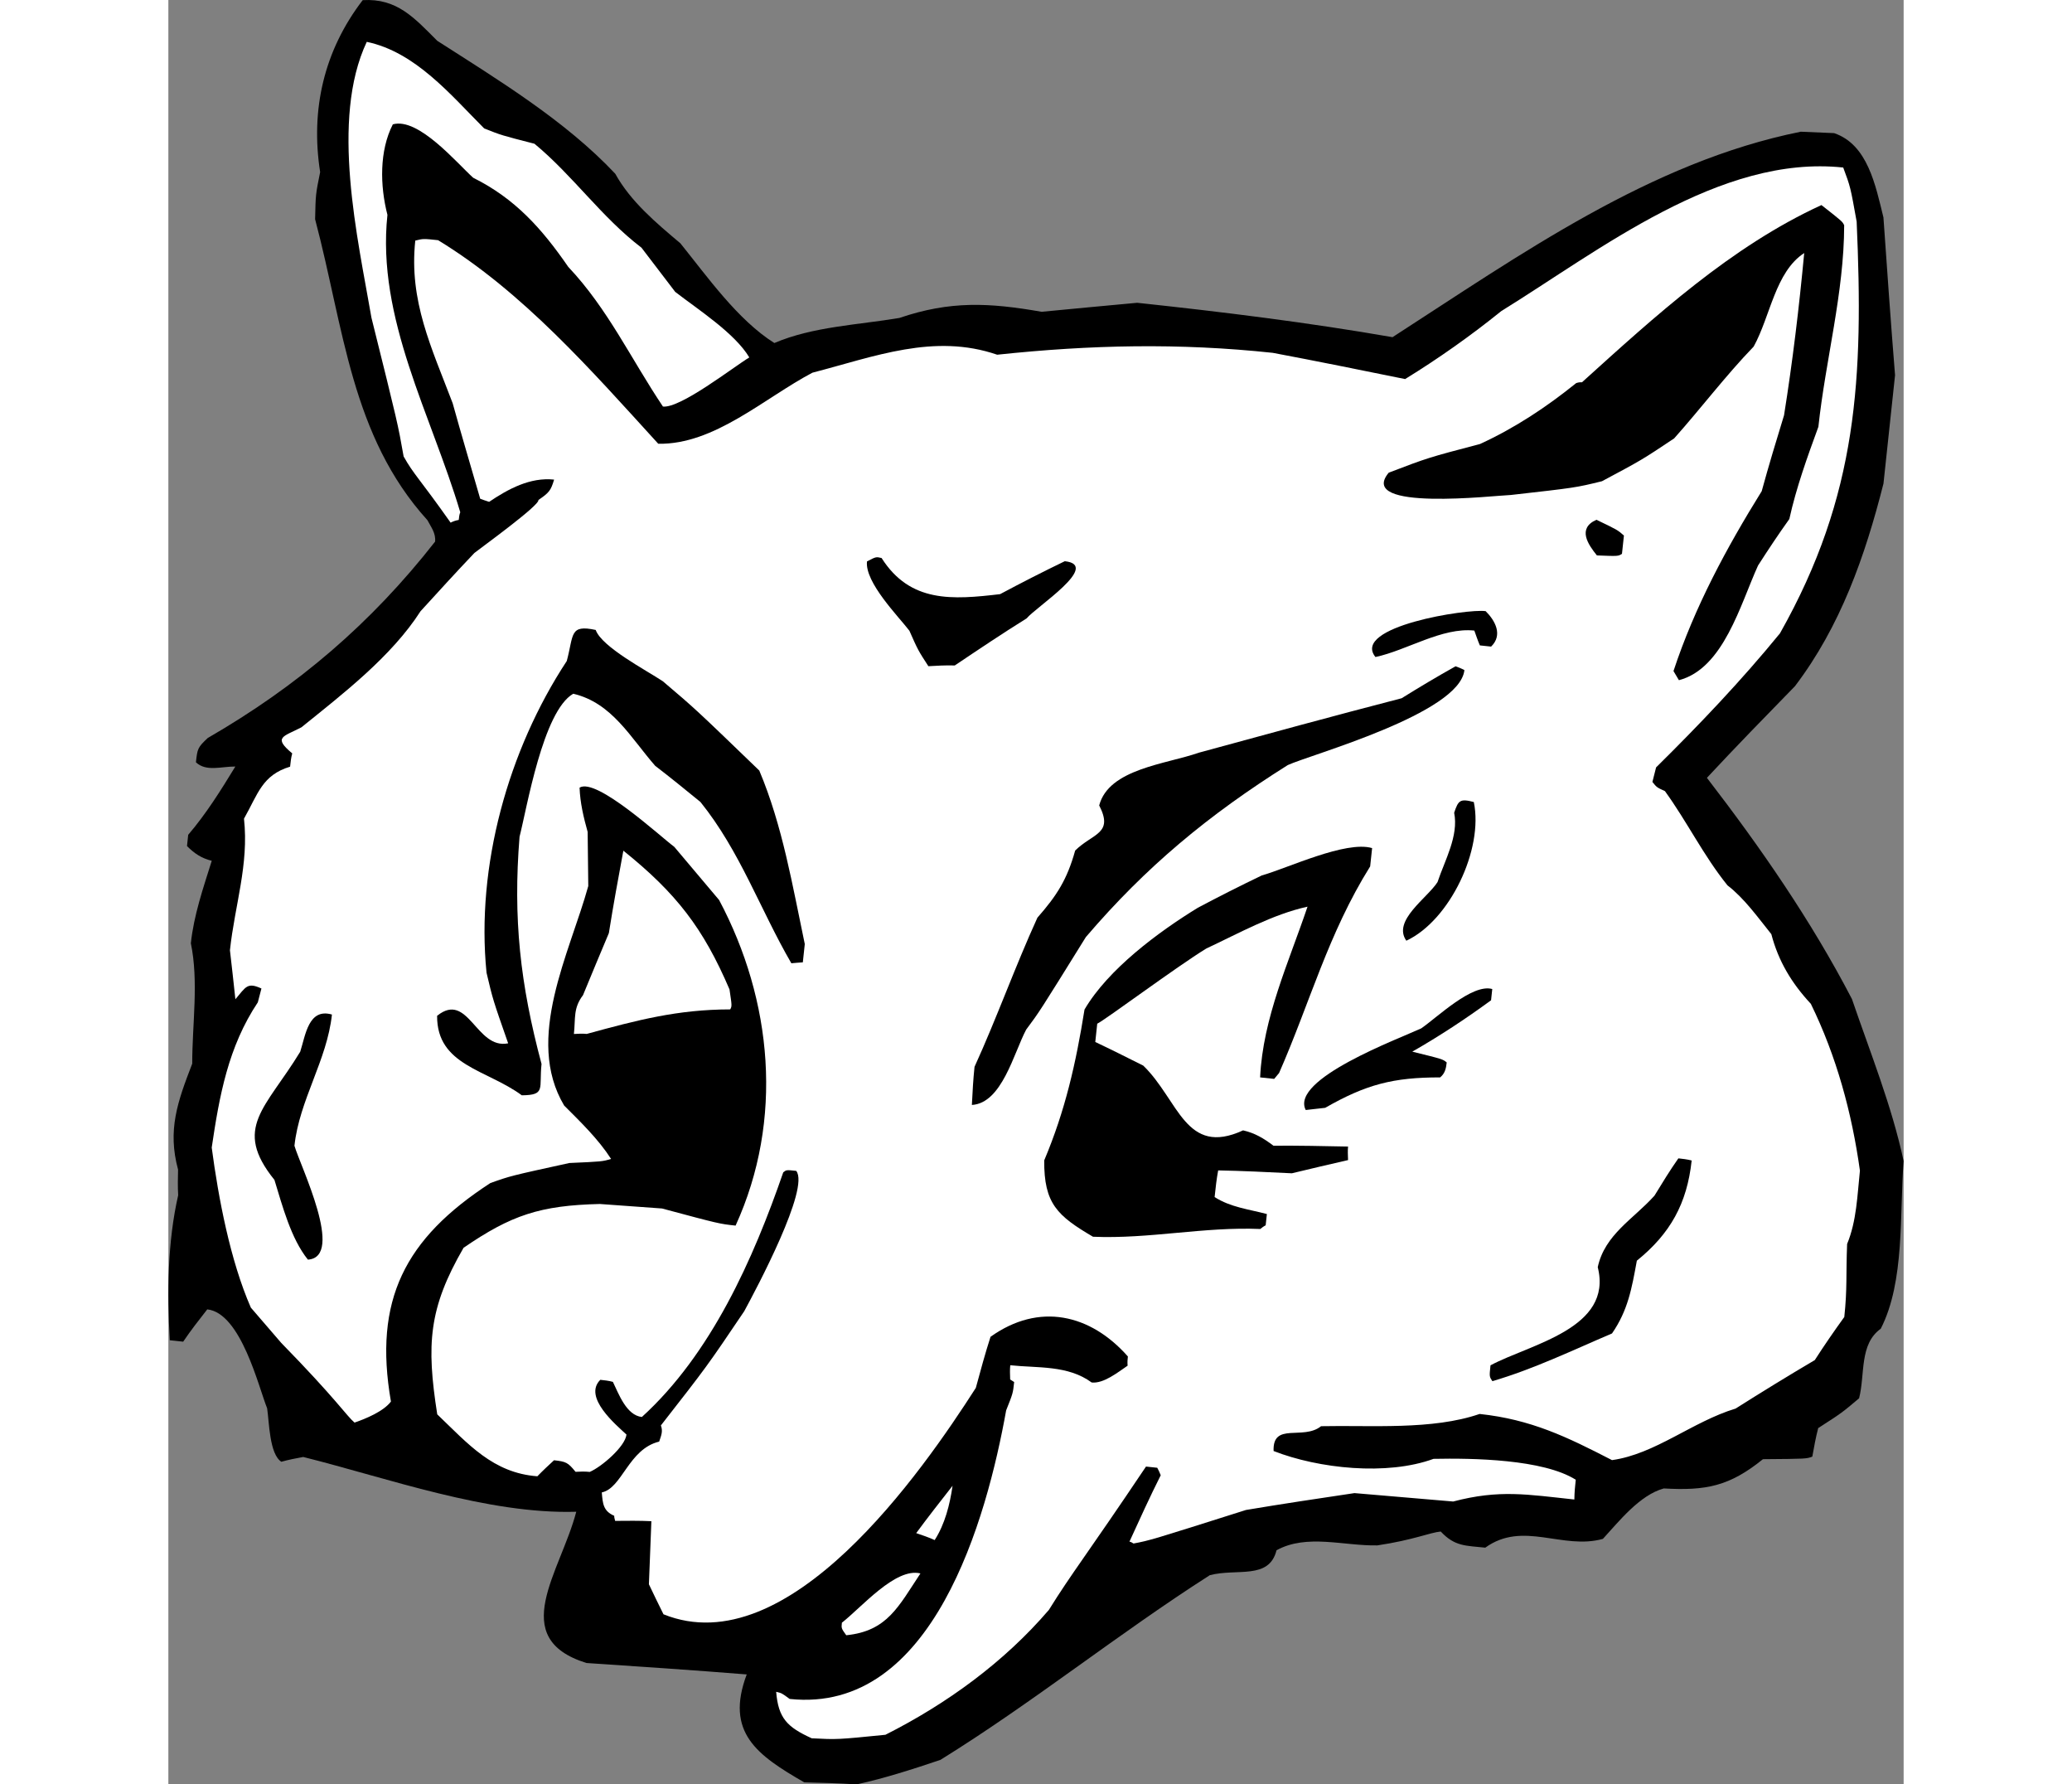 <?xml version="1.0" encoding="UTF-8"?>
<!DOCTYPE svg PUBLIC "-//W3C//DTD SVG 1.1//EN" "http://www.w3.org/Graphics/SVG/1.1/DTD/svg11.dtd">
<!-- Creator: CorelDRAW -->
<svg xmlns="http://www.w3.org/2000/svg" xml:space="preserve" width="7.848in" height="6.757in" version="1.1" style="shape-rendering:geometricPrecision; text-rendering:geometricPrecision; image-rendering:optimizeQuality; fill-rule:evenodd; clip-rule:evenodd"
viewBox="0 0 7847.73 8067.93"
 xmlns:xlink="http://www.w3.org/1999/xlink"
 xmlns:xodm="http://www.corel.com/coreldraw/odm/2003">
 <rect x="0" y="0" width="7847.73" height="8067.93" fill="#808080" stroke="none"/>
 <defs>
  <style type="text/css">
   <![CDATA[
    .fil0 {fill:black}
    .fil1 {fill:white}
   ]]>
  </style>
 </defs>
 <g id="Layer_x0020_1">
  <g id="_2008736404000">
   <path class="fil0" d="M2875.63 8058.7c-212.18,-122.41 -358.89,-224.95 -260.02,-487.9 -242.47,-19.46 -485.28,-35.74 -724.91,-51.67 -361.23,-112.59 -116.95,-411.49 -46.03,-683.85 -400.27,11.95 -852.54,-152.18 -1234.89,-247.71 -32.83,6.15 -65.67,12.29 -98.83,21.62 -54.22,-34.74 -54.83,-179.6 -64.28,-241.75 -38.22,-94.17 -118.09,-430.92 -270.8,-447.22 -37.25,47.5 -74.5,95 -108.91,146.03 -22.27,-2.38 -41.35,-4.42 -60.45,-6.45 -12.57,-213.71 -10.38,-445.16 37.84,-655.6 -2.29,-38.85 -1.39,-77.37 -0.49,-115.89 -48.47,-178.93 -2.72,-305.97 64.03,-479.03 -0.06,-180.21 29.87,-370.07 -6.21,-544.46 13.58,-127.25 55.46,-248.28 94.51,-372.82 -47.05,-11.45 -80,-34.28 -111.95,-66.65 2.04,-19.08 3.74,-34.99 5.44,-50.9 80.86,-94.34 146.84,-199.91 213.16,-308.67 -64.32,-0.43 -131.34,24.59 -178.17,-19.02 6.45,-60.45 7.13,-66.81 53.59,-110.12 404.63,-233.52 737.33,-516.53 1027.94,-887.72 4.08,-38.18 -18.66,-66.35 -34.69,-97.02 -345.41,-381.18 -377.17,-867.24 -507.89,-1360.63 2.34,-112.37 2.34,-112.37 22.76,-213.16 -43.95,-281.42 16.74,-548.44 192.43,-777.45 155.43,-9.15 232.83,79.57 337.51,184.06 277.06,177.6 579.24,361.11 804.63,600.77 70.15,126.55 185.4,222.51 294.61,314.61 122.2,151.41 259.06,346.23 424.87,450.81 175.28,-74.6 378.77,-81.83 565.55,-113.36 230.39,-78.36 406.39,-69.22 643.29,-27.84 143.05,-13.68 286.09,-27.36 432.31,-40.71 384.95,41.12 772.41,88.92 1154.64,155.48 573.65,-369.91 1165.8,-792.55 1846.43,-929.01 48.07,1.91 99.31,4.17 150.55,6.42 152.15,51.63 187.21,235.57 223.16,381 16.56,236.66 33.12,473.32 52.52,713.51 -17.32,162.26 -34.65,324.5 -52.31,489.94 -83.4,328.95 -194.42,645.3 -400.31,916.12 -133.67,136.96 -267.36,273.91 -398.2,414.4 243.03,315.54 471.63,645.64 655.81,999.95 83.36,243.79 180.14,482.59 233.86,732.87 -18.78,236.11 6.21,544.46 -103.47,757.99 -97.57,70.02 -70.15,204.88 -97.95,314.54 -77.8,65.69 -77.8,65.69 -184.92,134.7 -10.78,40.69 -18.72,84.88 -26.65,129.08 -26.82,10.01 -26.82,10.01 -223.26,11.56 -151.41,122.19 -256.62,143.13 -448.51,132.29 -109.41,30.14 -202.54,148.92 -275.34,228.01 -182.45,51.31 -361.11,-83.6 -531.95,39.73 -89.07,-9.51 -137.82,-5.06 -201.36,-72.98 -48.74,4.45 -123.14,38.33 -286.63,62.71 -151.56,3.11 -319.28,-53.41 -456.06,22.08 -33.7,134.76 -179.15,80.62 -301.61,112.59 -414.39,264.65 -801.72,577.24 -1218.62,835.18 -123.48,41.52 -250.16,82.68 -378.65,110.8 -79.87,-5.32 -160.09,-7.44 -237.12,-9.23z"/>
   <path class="fil1" d="M2909.75 7859.62c-110.45,-50.41 -151.26,-90.15 -160.96,-210.25 25.12,5.9 25.12,5.9 60.92,32.25 649.01,69.31 891.85,-818.59 979.17,-1304.79 30.76,-77.17 30.76,-77.17 36.19,-128.07 -6.02,-3.85 -12.04,-7.72 -18.06,-11.58 -0.81,-22.61 -1.61,-45.22 0.43,-64.32 124.08,13.25 260.76,-1.11 368.15,77.93 54.09,5.77 117.48,-45.37 162.57,-75.96 -1.49,-16.25 -0.13,-28.97 1.23,-41.69 -169.36,-191.85 -401.73,-245.62 -621.19,-88.87 -24.06,74.66 -45.28,152.83 -66.5,231.02 -243.24,379.45 -847.95,1251.23 -1412.49,1023.62 -23.88,-47.6 -44.92,-91.68 -65.94,-135.75 3.83,-96.12 7.66,-192.25 11.15,-285.19 -54.43,-2.59 -109.19,-2 -163.96,-1.42 -2.17,-9.88 -4.66,-16.58 -3.98,-22.94 -49.2,-21.35 -52.17,-53.84 -56.28,-105.76 92.14,-19.12 120.71,-196.27 259.43,-229.72 9.42,-27.95 17.82,-46.36 7.81,-73.17 208.74,-267.3 208.74,-267.3 376.93,-516.41 56.09,-103.42 297.59,-557.06 235.08,-634.53 -44.54,-4.76 -44.54,-4.76 -58.62,6.61 -135.07,391.01 -325.8,821.12 -639.4,1106.18 -69.99,-7.47 -104.68,-104.49 -131.05,-158.79 -18.74,-5.21 -37.84,-7.26 -56.92,-9.3 -79.17,78.43 71.54,203.93 118.36,247.53 -5.77,54.09 -112.08,145.69 -166.05,168.89 -22.27,-2.38 -44.88,-1.57 -64.31,-0.43 -34.1,-42.26 -43.31,-46.46 -97.4,-52.24 -24.98,23.08 -49.97,46.15 -75.3,72.41 -201.1,-15.04 -312.61,-146.01 -452.75,-280.02 -49.77,-317.43 -38.8,-480.37 119.02,-753.11 215.26,-147.56 345.45,-191.57 616.43,-198.02 92.61,6.66 185.21,13.34 280.99,20.34 259.64,69.56 259.64,69.56 332.81,77.38 218.44,-478.64 166.67,-1018.31 -74.47,-1472.02 -68.55,-81.32 -137.09,-162.65 -202.78,-240.46 -65.58,-48.84 -352.57,-314.37 -428.32,-267.77 2.41,67.83 17.87,133.84 36.53,200.18 1.06,80.55 2.1,161.11 2.82,244.84 -83.87,303.17 -289.27,689.89 -109.19,992.27 75.58,75.64 154.35,151.64 212.33,241.49 -39.88,11.83 -39.88,11.83 -188.61,18.47 -266.87,58.39 -266.87,58.39 -357.18,90.57 -387.24,251.45 -529.51,529.08 -449.82,988.06 -33.72,44.67 -114.49,77.87 -164.6,95.04 -35.46,-29.53 -82.07,-105.29 -331.54,-360.39 -45.81,-53.16 -91.61,-106.31 -137.43,-159.47 -93.13,-212.67 -146.62,-495.11 -176.93,-723.57 34.69,-234.41 74.38,-455.42 208.5,-656.68 5.56,-21.93 11.11,-43.86 16.34,-62.6 -64.43,-29.4 -70,-7.47 -117.8,48.56 -8.1,-74.87 -16.19,-149.75 -24.63,-221.43 21.74,-203.61 86.34,-386.56 63.54,-594.94 63.47,-112.27 82.19,-197.15 208.52,-235.14 2.38,-22.27 4.41,-41.37 9.64,-60.11 -88.65,-73.83 -40.25,-75.09 41.54,-117.84 186.62,-150.6 407.44,-320.09 538.7,-524.87 80.19,-87.97 160.37,-175.94 243.73,-263.57 24.65,-19.89 296.59,-216.09 289.42,-239.39 48.62,-33.42 56,-42.29 70.98,-92.17 -108.17,-11.55 -207.23,42.22 -293.89,100.55 -15.57,-4.87 -27.96,-9.42 -40.35,-13.96 -42.31,-146.11 -84.98,-289.02 -124.44,-431.6 -95.42,-251.52 -198.43,-462.02 -169.21,-735.63 36.35,-8.98 36.35,-8.98 103.17,-1.85 383.65,234.03 693.28,588.88 995.73,920.42 253.71,4.57 478.95,-206.27 697.16,-321.33 281.29,-72.93 550.08,-179.38 835.64,-81.3 423.09,-44.92 823.03,-53.69 1246.17,-8.5 198.72,37.31 397.12,77.8 598.69,118.63 151.54,-93.21 297.73,-196.67 435.06,-307.49 444.38,-274.32 989.48,-708.41 1546.23,-648.95 32.52,87.13 32.52,87.13 60.77,244.6 30.92,704.76 6.34,1236.28 -346.8,1861.42 -174,213.1 -366.06,414.6 -560.27,606.23 -5.57,21.93 -11.12,43.86 -16.68,65.79 19.89,24.64 19.89,24.64 56.71,41.44 100.94,139.49 174.73,292.16 282.72,425.98 77.28,59.73 135.93,143.22 198.45,220.69 31.97,122.46 92.12,222.2 178.72,315.12 116.2,237.65 185.48,492.82 221.94,754.12 -11.89,111.35 -14.59,226.9 -57.94,331.67 -5.74,144.19 1.2,199.63 -12.72,330.07 -45.32,62.74 -90.97,128.65 -133.44,194.91 -120.18,70.83 -240.71,144.84 -358.06,219.18 -196.19,59.49 -363.05,205.78 -559.04,233.11 -204.32,-105.48 -366.48,-183.93 -598.73,-208.74 -213.8,73.7 -491.27,50.51 -717.02,55.36 -81,65.35 -219.86,-20.27 -214.71,112.21 203.86,79.69 512.47,112.65 723.42,35.42 177.36,-3.58 495.38,1.42 643.12,94.42 -3.06,28.63 -6.11,57.26 -6.32,89.42 -213.16,-22.76 -339.4,-45.9 -547.99,9.06 -149.86,-12.8 -299.74,-25.58 -446.42,-38.03 -163.48,24.37 -326.97,48.75 -490.8,76.3 -432.96,137.18 -432.96,137.18 -508.5,151.64 -6.03,-3.87 -12.05,-7.72 -18.42,-8.4 46.2,-101.25 92.42,-202.5 141.46,-300.24 -5,-13.4 -10.34,-23.62 -15.68,-33.85 -19.1,-2.04 -34.99,-3.74 -50.9,-5.44 -267.89,399.35 -334.33,479.14 -439.25,648.12 -202.16,235.83 -460.34,423.85 -739.23,564.6 -217.92,21.78 -217.92,21.78 -333.13,15.91z"/>
   <path class="fil1" d="M3065.7 7393.63c-22.38,-31.35 -22.38,-31.35 -19.66,-56.81 87.68,-67.86 242.37,-250.84 355.2,-222.69 -99.7,150.24 -150.11,260.69 -335.53,279.51z"/>
   <path class="fil1" d="M3465.6 6963.33c-27.61,-12.61 -55.56,-22.03 -83.52,-31.45 52.69,-71.59 108.57,-142.84 164.45,-214.1 -12.36,85.56 -34.6,173.28 -80.93,245.56z"/>
   <path class="fil0" d="M631.06 5695.31c-76.73,-95.08 -115.52,-244.02 -151.35,-360.46 -190.4,-235.92 -39.54,-322.77 116.59,-579.61 24.06,-74.66 37.31,-198.74 143.45,-168.09 -22.08,206.79 -147.46,386.46 -169.55,593.26 25.82,89.64 229.35,503.93 60.85,514.9z"/>
   <path class="fil0" d="M5987.8 6244.83c-13.87,-20.78 -13.87,-20.78 -8.43,-71.69 180.85,-96.53 555.08,-165.97 484.99,-443.74 31.87,-147.83 161.6,-217.64 256.55,-323.34 35.08,-57.39 70.18,-114.78 108.1,-168.64 19.08,2.04 38.18,4.08 60.11,9.64 -20.73,194.06 -96.46,330.77 -247.88,452.97 -23.14,126.23 -40.03,224.18 -112.36,329.07 -175.29,74.6 -355.12,161.58 -541.1,215.73z"/>
   <path class="fil0" d="M4181.6 5591.81c-160.45,-94.36 -222.18,-149.22 -220.54,-345.32 94.8,-224.77 143.35,-438.4 182.23,-682 106.29,-181.72 333.47,-350.51 512.49,-460.11 95.53,-50.93 190.72,-98.68 289.1,-146.09 116.12,-32.65 380.57,-158.86 499.09,-123.67 -2.72,25.45 -5.78,54.08 -8.83,82.71 -190.21,304.69 -271.57,614.55 -411.88,934.21 -7.38,8.86 -14.76,17.72 -22.16,26.59 -22.26,-2.38 -44.53,-4.76 -63.63,-6.8 12.63,-268.94 129.57,-520.3 214.36,-771.88 -158.14,34.59 -312.18,121.12 -457.81,189.23 -134.27,82.19 -459.36,324.2 -493.22,339.88 -2.72,25.46 -5.77,54.09 -8.83,82.72 70.45,33.27 143.75,70.05 217.05,106.84 160.37,155.48 190.79,412.93 451.39,292.74 53.41,12.14 92.74,35.65 137.39,69.38 112.71,-0.84 225.09,1.51 337.45,3.85 -2.04,19.08 -0.89,38.52 -0.09,61.13 -85.78,19.79 -171.55,39.59 -254.15,59.73 -112.03,-5.53 -224.05,-11.06 -333.24,-13.06 -7.26,37.84 -11.68,79.19 -16.1,120.55 72.28,46.33 155,55.17 236.36,76.73 -1.7,15.91 -3.4,31.82 -5.44,50.9 -10.23,5.34 -17.27,11.03 -24.31,16.72 -253.03,-10.93 -503.65,45.96 -756.69,35.03z"/>
   <path class="fil0" d="M1598.49 4952.36c-158.07,-116.63 -384.64,-134.39 -383.12,-359.47 140.84,-113.67 176.62,154.01 321.35,124.4 -69.03,-197.21 -69.03,-197.21 -97.82,-319.35 -48.33,-481.38 97.82,-1006.35 362.87,-1409.21 32,-118.86 11.3,-166.12 130.84,-140.48 27.17,76.9 228.31,182.05 303.44,231.9 147.52,125.15 147.52,125.15 436.32,403.76 105.29,249.36 150.28,521.23 205.82,784.58 -2.72,25.46 -5.78,54.09 -8.84,82.72 -19.42,1.15 -35.67,2.62 -51.92,4.11 -141.31,-243.55 -232.18,-507.45 -411.2,-729.29 -68.08,-55.54 -136.16,-111.06 -204.58,-163.43 -111.84,-127.78 -194.83,-284.66 -370.62,-325.95 -137.11,78.67 -209.78,518.17 -242.81,646.57 -29.87,370.06 2.85,666.37 99.44,1027.41 -11.89,111.35 20.38,140.54 -89.15,141.72z"/>
   <path class="fil0" d="M3633.87 4995.96c2.93,-57.6 5.87,-115.21 11.99,-172.47 100.81,-220.92 183.56,-453.4 284.38,-674.32 87.9,-100.02 134.23,-172.28 170.77,-303.53 79.17,-78.43 175.29,-74.6 108.66,-203.99 43.46,-165.9 303.07,-186.44 450.19,-238.3 304.92,-83.28 609.85,-166.55 917.61,-246.3 79.3,-49.45 161.77,-98.57 243.89,-144.5 12.38,4.53 24.78,9.08 39.99,17.14 -21.06,197.25 -697.26,382.46 -798.81,429.53 -358.72,225.54 -641.1,459.25 -913.23,777.7 -209.85,337.97 -209.85,337.97 -269.92,418.43 -56.43,106.59 -109.53,332.6 -245.53,340.6z"/>
   <path class="fil1" d="M1834.05 4675.05c7.81,-73.17 -3.68,-116.23 41.29,-175.78 39.16,-95.57 78,-187.95 116.82,-280.34 19.95,-126.58 42.74,-249.64 65.54,-372.69 240.03,192.95 361.55,350.73 480.03,627.23 11.27,75.21 11.27,75.21 3.21,90.44 -238.15,0.31 -420.26,48.43 -648.95,110.89 -19.08,-2.04 -38.52,-0.89 -57.94,0.25z"/>
   <path class="fil0" d="M5143.75 5018.83c-71.96,-139.61 420.51,-321.91 522.06,-368.98 72.92,-50.13 230.92,-203.8 321.48,-178.04 -1.7,15.91 -3.4,31.81 -5.43,50.9 -115.18,84.23 -232.87,161.75 -356.23,232.24 137.94,34.04 137.94,34.04 155.67,48.8 -3.05,28.63 -8.62,50.56 -29.74,67.62 -212.35,-0.15 -334.82,31.82 -519.87,137.54 -29.31,3.31 -58.62,6.61 -87.94,9.91z"/>
   <path class="fil0" d="M5598.75 4253.34c-64.33,-90.53 94.59,-192.61 140.92,-264.89 33.14,-99.42 96.28,-208.52 75.33,-313.72 18.84,-55.92 26.23,-64.77 88.83,-48.43 44.73,213.93 -108.66,535.4 -305.08,627.04z"/>
   <path class="fil0" d="M3437.07 3012.14c-46.95,-72.59 -46.95,-72.59 -85.83,-160.4 -47.97,-63.05 -201.97,-217.84 -191.78,-313.29 40.89,-21.38 40.89,-21.38 66.01,-15.48 129.48,203.67 320.92,188.72 536,163.43 95.53,-50.94 194.25,-101.53 292.63,-148.94 165.43,17.66 -131.61,207.97 -172.38,258.32 -110.3,68.66 -217.76,140.84 -325.22,213.03 -41.69,-1.23 -80.55,1.05 -119.42,3.34z"/>
   <path class="fil0" d="M5459.02 2970.65c-110.82,-137.33 415.99,-219.43 498.37,-207.41 43.65,43.27 78.55,108.13 24.71,160.3 -19.1,-2.04 -35.01,-3.74 -50.9,-5.43 -10.35,-23.63 -17.52,-46.92 -25.03,-67.03 -146.35,-15.63 -305.59,89.64 -447.15,119.57z"/>
   <path class="fil0" d="M6831.45 3075.37c-8.19,-13.74 -16.38,-27.49 -24.56,-41.23 95.23,-289.08 239.66,-556.82 398.97,-813.31 31.67,-115.67 66.51,-231.01 101.01,-343.17 38.89,-243.6 68.22,-488.24 91.2,-733.55 -131.42,85.71 -152.82,286.14 -228.56,422.85 -126.63,131.27 -239.07,280.15 -359.68,415.28 -145.52,97.08 -145.52,97.08 -326.36,193.61 -118.95,29.12 -118.95,29.12 -412.07,62.18 -71.01,2.07 -699.98,76.49 -552.33,-100.81 177.79,-67.9 177.79,-67.9 412.85,-129.67 159.03,-73.11 301.02,-167.36 434.83,-275.34 6.7,-2.51 16.59,-4.66 26.13,-3.65 331.21,-299.27 673.66,-613.43 1083.08,-801.38 95.02,74.5 95.02,74.5 102.85,91.43 -0.45,305.63 -84.32,608.79 -116.59,911.03 -49.95,136.24 -100.23,275.68 -131.42,417.14 -49.18,68.76 -95.17,137.86 -141.5,210.14 -79.81,174.89 -155.95,466 -357.83,518.45z"/>
   <path class="fil1" d="M1276.51 2363.1c-142.56,-201.85 -166.64,-217.29 -212.57,-299.42 -26.07,-147.58 -26.07,-147.58 -145.43,-626.89 -61.6,-357.31 -187.55,-895.25 -21.23,-1247.53 220.31,46.05 379.8,240.05 530.96,391.34 77.15,30.77 77.15,30.77 227.49,69.34 174.45,144.12 302.46,331.55 483.95,469.99 50.81,66.56 101.62,133.12 152.43,199.68 101.04,78.36 269.68,186.47 335.17,296.43 -72.25,43.76 -311.01,230.63 -390.54,222.14 -144.37,-214.91 -248.87,-441.66 -428.11,-631.34 -119.82,-173.68 -240.53,-308.84 -429.96,-403.08 -73.43,-65.77 -247.45,-274.19 -363.55,-241.55 -60.98,118.99 -58.54,276.91 -24.4,409.26 -49.95,467.67 199.25,906.16 329.39,1344.8 -4.19,9.21 -5.56,21.93 -6.92,34.65 -13.06,1.83 -26.48,6.83 -36.69,12.17z"/>
   <path class="fil0" d="M6460.52 2511.28c-39.79,-49.29 -89.91,-122.22 -2.1,-161.11 94.89,45.52 94.89,45.52 124.32,71.2 -2.71,25.45 -5.77,54.09 -8.83,82.72 -17.27,11.02 -17.27,11.02 -113.38,7.19z"/>
  </g>
 </g>
</svg>
